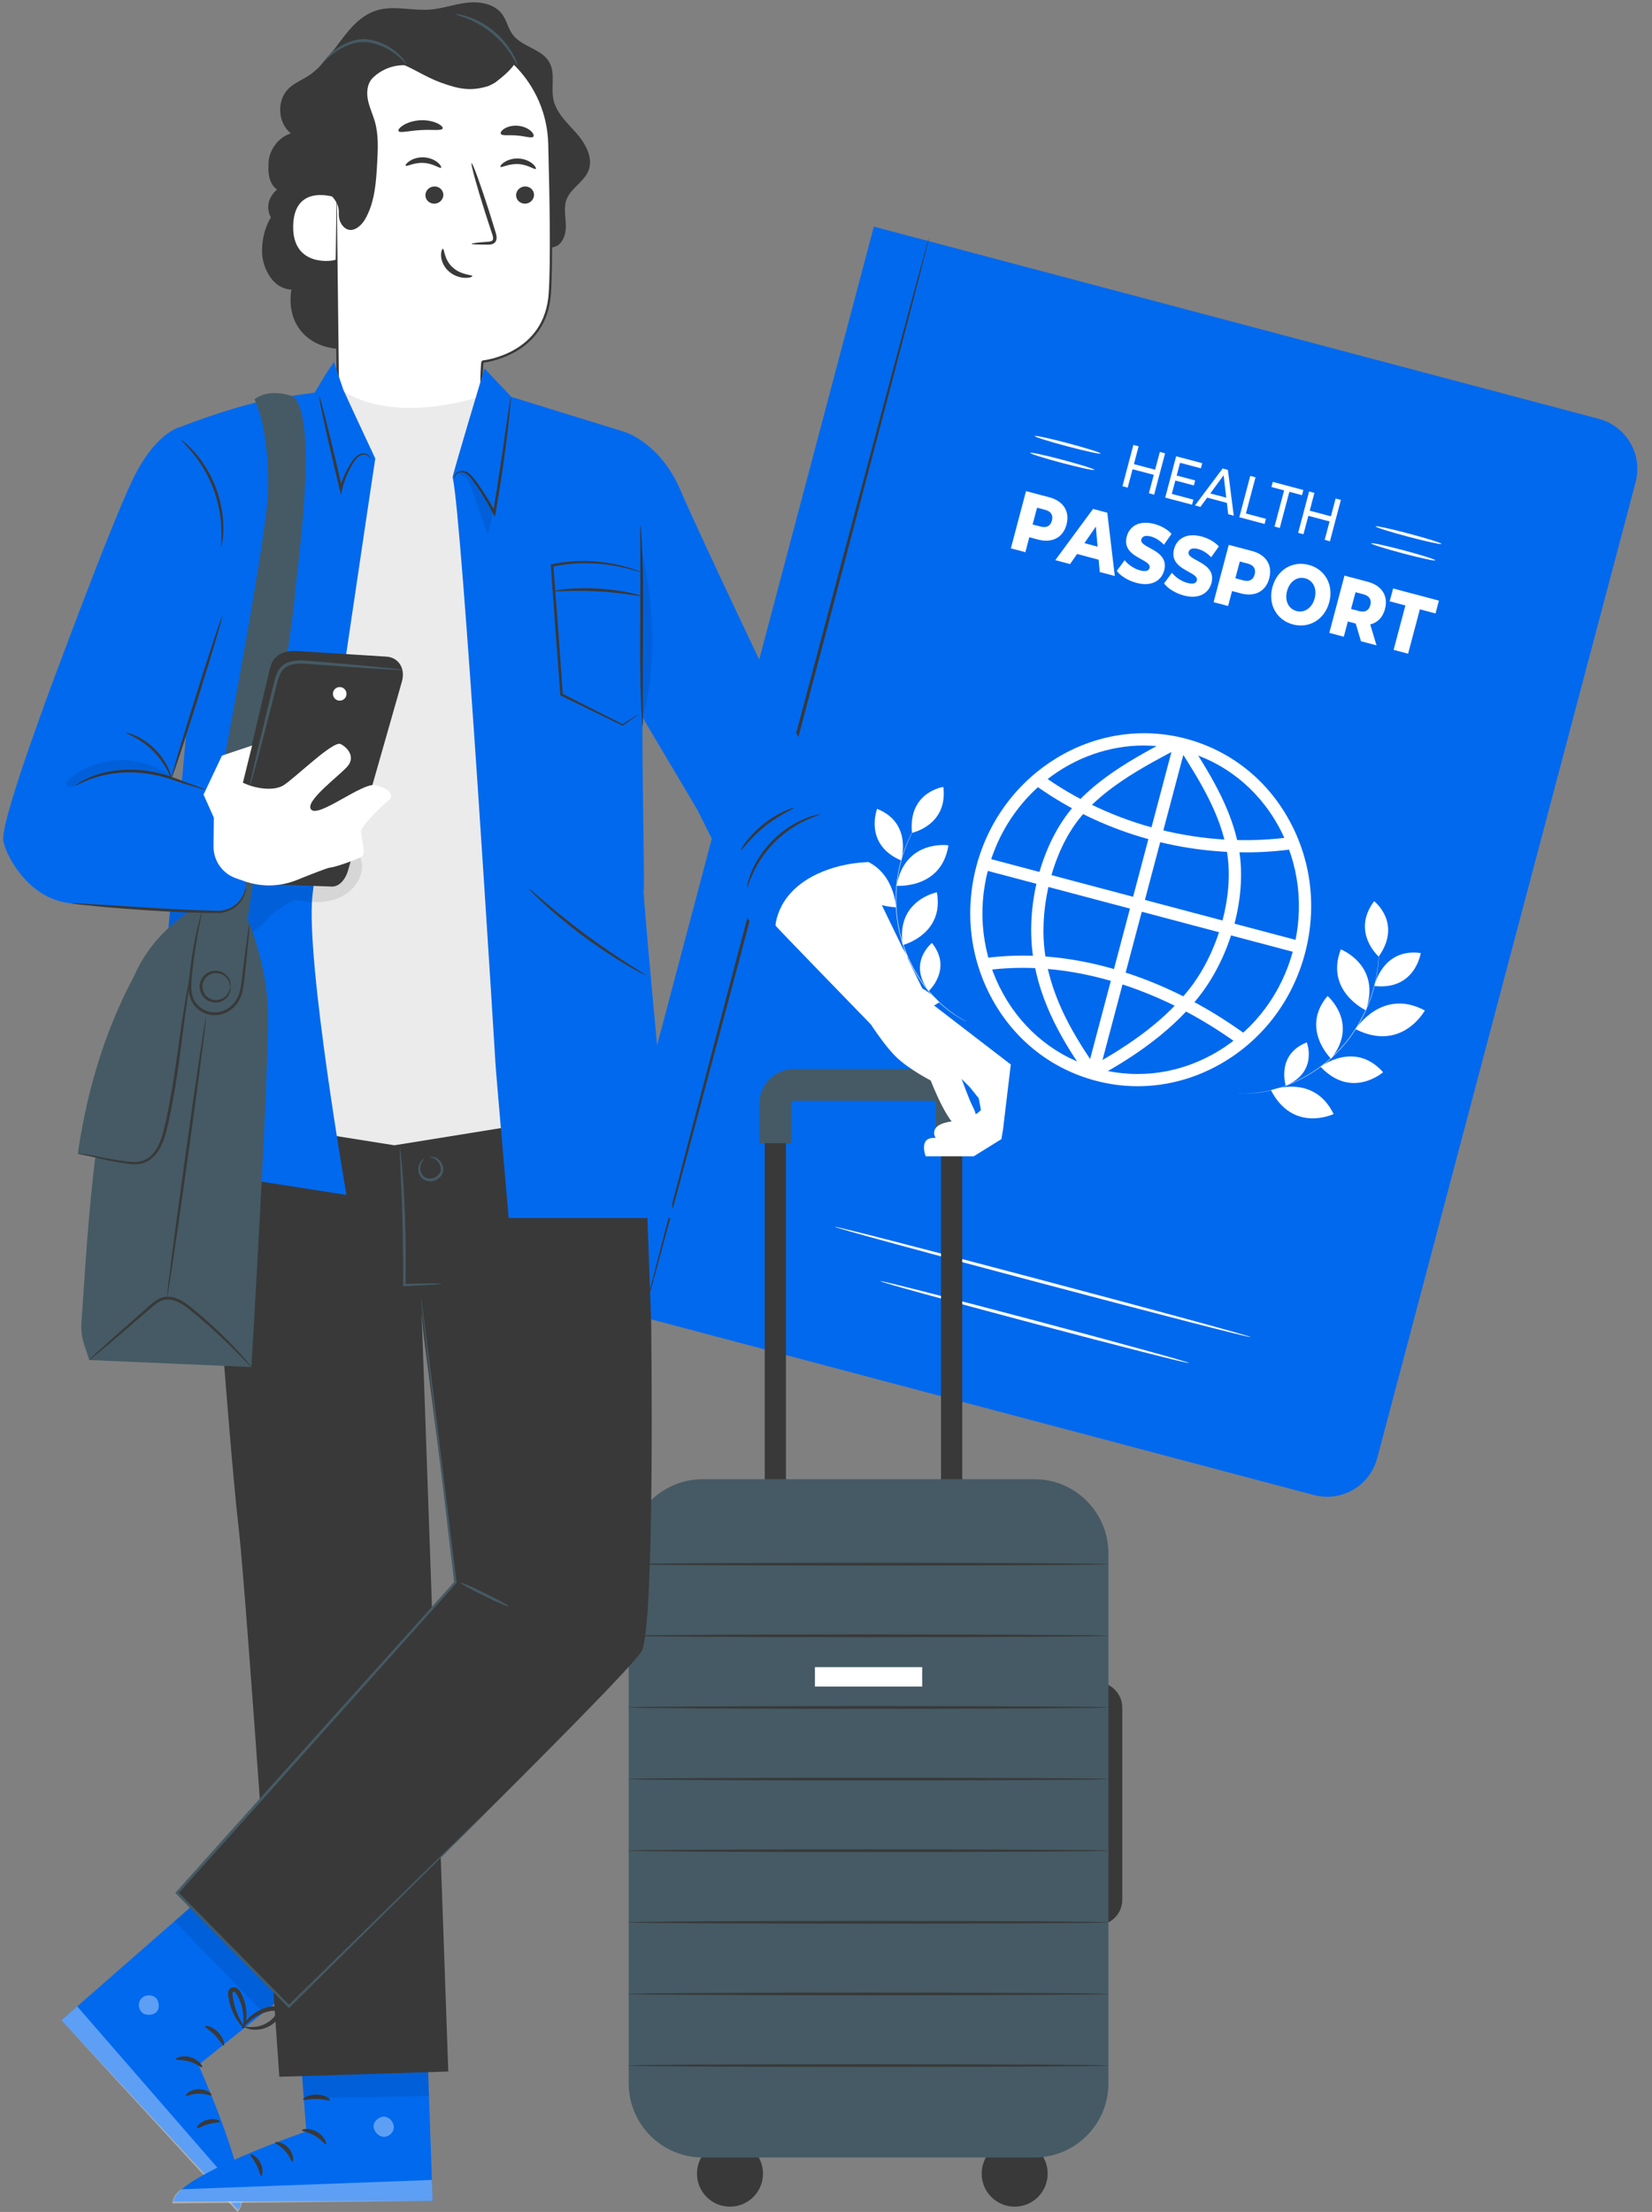<svg width="428" height="573" viewBox="0 0 428 573" fill="none" xmlns="http://www.w3.org/2000/svg">
<rect x="0" y="0" width="428" height="573" fill="#808080" stroke="none"/>
<path d="M226.392 58.701L414.226 108.501C421.372 110.396 425.651 117.74 423.753 124.906L356.802 377.751C354.909 384.901 347.569 389.182 340.407 387.284L152.573 337.484L226.392 58.701Z" fill="#0169EE"/>
<path d="M294.758 281.38C291.102 281.38 287.429 280.905 283.804 279.938C272.422 276.913 262.94 269.468 257.13 258.95C251.32 248.464 249.848 236.172 252.967 224.355C259.441 199.945 283.804 185.135 307.264 191.36C318.646 194.386 328.128 201.83 333.938 212.348C339.748 222.835 341.22 235.127 338.101 246.943C334.967 258.76 327.606 268.708 317.364 274.933C310.367 279.194 302.594 281.38 294.758 281.38V281.38ZM296.389 193.118C278.089 193.118 261.119 205.949 256.022 225.179C253.109 236.204 254.47 247.656 259.884 257.43C265.283 267.187 274.068 274.093 284.611 276.881C295.154 279.685 306.203 278.022 315.717 272.24C325.263 266.443 332.117 257.16 335.03 246.151C337.943 235.127 336.582 223.674 331.168 213.901C325.77 204.143 316.984 197.237 306.441 194.449C303.085 193.562 299.713 193.134 296.373 193.134L296.389 193.118Z" fill="white"/>
<path d="M254.543 221.963L253.732 225.026L336.363 246.934L337.174 243.871L254.543 221.963Z" fill="white"/>
<path d="M304.17 192.274L281.536 277.695L284.596 278.507L307.231 193.086L304.17 192.274Z" fill="white"/>
<path d="M283.756 279.273L282.237 276.486C294.046 270.07 302.246 263.639 308.087 256.258C315.084 247.419 319.153 234.192 318.219 223.358C317.285 212.333 310.921 202.369 305.301 193.562L307.976 191.851C313.786 200.959 320.371 211.287 321.385 223.088C322.398 234.858 318.155 248.654 310.573 258.238C302.547 268.391 291.418 275.107 283.74 279.289L283.756 279.273Z" fill="white"/>
<path d="M281.778 279.004C275.54 270.086 269.525 260.154 267.673 247.957C265.837 235.887 268.971 221.805 275.683 212.063C282.379 202.337 294.347 196.049 303.956 190.98L305.428 193.784C296.12 198.678 284.548 204.777 278.295 213.869C272.121 222.835 269.113 236.346 270.807 247.482C272.564 259.029 278.374 268.581 284.39 277.182L281.793 279.004H281.778Z" fill="white"/>
<path d="M322.588 220.792C302.911 220.792 283.361 214.519 267.42 202.845L269.288 200.294C288.062 214.044 312.029 220.047 335.078 216.752L335.521 219.889C331.231 220.506 326.909 220.807 322.588 220.807V220.792Z" fill="white"/>
<path d="M321.226 270.798C300.283 255.465 276.221 248.385 255.167 251.394L254.724 248.258C276.569 245.122 301.486 252.408 323.094 268.232L321.226 270.783V270.798Z" fill="white"/>
<path d="M167.088 339.434C166.866 339.371 183.171 277.135 203.481 200.421C223.807 123.691 240.461 61.55 240.682 61.613C240.904 61.676 224.615 123.897 204.289 200.627C183.979 277.325 167.325 339.482 167.104 339.419L167.088 339.434Z" fill="#393939"/>
<path d="M324.013 346.372C323.949 346.594 299.792 340.369 270.047 332.48C240.303 324.592 216.241 318.018 216.288 317.796C216.352 317.575 240.508 323.784 270.253 331.688C299.998 339.577 324.06 346.15 323.997 346.372H324.013Z" fill="white"/>
<path d="M308.008 353.072C307.945 353.294 290.009 348.732 267.942 342.871C245.859 337.01 228.018 332.1 228.082 331.878C228.145 331.656 246.081 336.218 268.148 342.079C290.215 347.94 308.071 352.851 308.008 353.072Z" fill="white"/>
<path d="M301.85 117.434L299.016 128.142L297.655 127.777L298.921 123.01L293.428 121.552L292.162 126.32L290.801 125.956L293.634 115.248L294.996 115.612L293.777 120.222L299.27 121.679L300.489 117.069L301.85 117.434Z" fill="white"/>
<path d="M309.179 129.409L308.831 130.739L301.882 128.902L304.715 118.194L311.475 119.984L311.127 121.314L305.728 119.889L304.858 123.184L309.654 124.451L309.306 125.75L304.51 124.482L303.591 127.936L309.179 129.425V129.409Z" fill="white"/>
<path d="M317.854 130.264L312.757 128.918L311 131.31L309.591 130.929L316.762 121.362L318.123 121.726L319.643 133.591L318.203 133.21L317.854 130.248V130.264ZM317.696 128.918L317.015 123.12L313.564 127.825L317.696 128.918Z" fill="white"/>
<path d="M323.901 123.279L325.279 123.643L322.793 133.02L327.986 134.398L327.637 135.729L321.084 133.987L323.917 123.279H323.901Z" fill="white"/>
<path d="M332.687 127.033L329.41 126.161L329.759 124.831L337.674 126.938L337.325 128.268L334.049 127.397L331.563 136.774L330.202 136.41L332.687 127.033Z" fill="white"/>
<path d="M347.393 129.504L344.56 140.212L343.199 139.847L344.465 135.079L338.972 133.622L337.705 138.39L336.328 138.026L339.162 127.318L340.539 127.682L339.32 132.292L344.813 133.749L346.032 129.139L347.393 129.504Z" fill="white"/>
<path d="M276.316 135.872C275.429 139.246 272.596 140.735 268.986 139.785L266.675 139.167L265.646 143.048L261.895 142.05L265.82 127.223L271.883 128.823C275.493 129.789 277.218 132.482 276.316 135.872V135.872ZM272.532 134.874C272.897 133.496 272.342 132.482 270.775 132.07L268.686 131.516L267.53 135.856L269.62 136.411C271.171 136.823 272.168 136.221 272.517 134.874H272.532Z" fill="white"/>
<path d="M284.642 144.996L279.038 143.507L277.234 146.121L273.403 145.107L283.186 131.833L286.874 132.815L288.821 149.209L284.927 148.18L284.642 145.028V144.996ZM284.357 141.606L283.914 136.411L280.954 140.703L284.357 141.606V141.606Z" fill="white"/>
<path d="M289.328 147.895L291.37 145.123C292.32 146.311 293.824 147.34 295.359 147.752C296.911 148.164 297.639 147.831 297.829 147.119C298.446 144.774 290.468 144.489 291.924 138.977C292.621 136.331 295.138 134.684 299.064 135.729C300.789 136.189 302.451 137.108 303.528 138.296L301.549 141.099C300.488 140.006 299.333 139.293 298.177 138.977C296.61 138.565 295.882 139.008 295.692 139.737C295.09 142.002 303.053 142.303 301.612 147.768C300.932 150.35 298.415 152.045 294.473 150.999C292.288 150.429 290.31 149.194 289.328 147.895V147.895Z" fill="white"/>
<path d="M301.581 151.142L303.623 148.37C304.572 149.558 306.076 150.588 307.612 150.999C309.163 151.411 309.891 151.079 310.081 150.366C310.699 148.021 302.72 147.736 304.177 142.224C304.873 139.579 307.39 137.931 311.316 138.977C313.042 139.436 314.704 140.355 315.78 141.543L313.801 144.347C312.741 143.254 311.585 142.541 310.43 142.224C308.862 141.812 308.134 142.256 307.944 143C307.343 145.265 315.305 145.566 313.865 151.031C313.184 153.613 310.667 155.308 306.725 154.263C304.557 153.692 302.562 152.457 301.581 151.142V151.142Z" fill="white"/>
<path d="M328.84 149.811C327.954 153.185 325.12 154.674 321.511 153.724L319.199 153.106L318.171 156.987L314.419 155.989L318.345 141.146L324.408 142.746C328.017 143.713 329.742 146.405 328.84 149.795V149.811ZM325.057 148.813C325.421 147.435 324.851 146.421 323.299 146.009L321.21 145.455L320.054 149.795L322.144 150.35C323.695 150.761 324.693 150.16 325.041 148.813H325.057Z" fill="white"/>
<path d="M329.663 152.092C330.835 147.641 334.824 145.202 339.066 146.327C343.309 147.451 345.573 151.538 344.385 155.989C343.214 160.44 339.209 162.88 334.966 161.755C330.724 160.63 328.46 156.543 329.648 152.092H329.663ZM340.602 154.991C341.283 152.425 340.159 150.334 338.148 149.811C336.138 149.273 334.127 150.54 333.447 153.106C332.766 155.672 333.89 157.763 335.9 158.286C337.911 158.824 339.921 157.557 340.602 154.991Z" fill="white"/>
<path d="M351.24 161.533L349.198 160.994L348.153 164.939L344.401 163.941L348.327 149.114L354.39 150.714C357.999 151.68 359.725 154.373 358.823 157.763C358.237 159.949 356.875 161.311 354.992 161.755L356.622 167.172L352.601 166.111L351.24 161.533V161.533ZM353.282 153.961L351.192 153.407L350.037 157.747L352.126 158.302C353.678 158.713 354.675 158.112 355.023 156.765C355.387 155.387 354.818 154.373 353.266 153.961H353.282Z" fill="white"/>
<path d="M364.11 156.844L360.041 155.767L360.928 152.441L372.8 155.593L371.914 158.919L367.861 157.842L364.806 169.342L361.055 168.344L364.11 156.844Z" fill="white"/>
<path d="M285.133 117.481C285.07 117.703 281.208 116.863 276.49 115.612C271.773 114.361 268.005 113.173 268.068 112.951C268.132 112.729 271.994 113.569 276.712 114.82C281.429 116.071 285.197 117.259 285.133 117.481Z" fill="white"/>
<path d="M283.55 121.726C283.487 121.948 279.72 121.14 275.129 119.921C270.538 118.701 266.865 117.544 266.913 117.323C266.976 117.101 270.744 117.909 275.335 119.129C279.925 120.348 283.598 121.505 283.55 121.726Z" fill="white"/>
<path d="M373.45 140.893C373.386 141.115 369.524 140.275 364.806 139.024C360.089 137.773 356.321 136.585 356.385 136.363C356.448 136.141 360.311 136.981 365.028 138.232C369.745 139.483 373.513 140.671 373.45 140.893Z" fill="white"/>
<path d="M371.867 145.154C371.803 145.376 368.036 144.568 363.445 143.348C358.854 142.129 355.182 140.972 355.229 140.751C355.292 140.529 359.06 141.337 363.651 142.556C368.241 143.776 371.914 144.932 371.867 145.154Z" fill="white"/>
<path d="M369.144 261.754C369.144 261.754 363.224 272.652 351.193 266.601C351.193 266.601 358 255.782 369.144 261.754Z" fill="white"/>
<path d="M358.332 277.753C358.332 277.753 350.18 284.913 342.122 276.327C342.122 276.327 350.971 269.484 358.332 277.753Z" fill="white"/>
<path d="M345.51 288.587C345.51 288.587 335.062 293.577 329.284 282.425C329.284 282.425 340.349 277.974 345.51 288.587Z" fill="white"/>
<path d="M343.943 258C343.943 258 352.19 265.049 344.845 274.252C344.845 274.252 336.819 266.458 343.943 258Z" fill="white"/>
<path d="M338.56 270.023C338.56 270.023 341.584 277.642 333.115 281.253C333.115 281.253 330.518 273.222 338.56 270.023Z" fill="white"/>
<path d="M368.084 246.88C368.084 246.88 366.659 256.606 356.069 255.418C356.069 255.418 358.158 245.502 368.084 246.88Z" fill="white"/>
<path d="M356.005 233.448C356.005 233.448 363.334 239.087 357.192 247.799C357.192 247.799 350.021 241.479 356.005 233.448Z" fill="white"/>
<path d="M347.378 245.929C347.378 245.929 357.968 250.064 353.852 261.706C353.852 261.706 343.23 256.748 347.378 245.929Z" fill="white"/>
<path d="M320.846 283.313C320.846 283.313 320.894 283.313 320.989 283.313H321.432C321.812 283.313 322.382 283.328 323.11 283.281C324.566 283.218 326.688 283.028 329.221 282.426C331.753 281.824 334.698 280.747 337.721 279.083C339.241 278.26 340.761 277.277 342.265 276.153C342.629 275.868 343.009 275.567 343.373 275.266L343.927 274.822C344.117 274.664 344.291 274.505 344.465 274.347C344.829 274.03 345.193 273.698 345.557 273.365C345.906 273.016 346.254 272.668 346.602 272.304L347.124 271.765L347.615 271.211C347.932 270.846 348.264 270.482 348.581 270.102C348.882 269.722 349.167 269.342 349.467 268.961C349.61 268.771 349.768 268.581 349.895 268.391C350.021 268.201 350.164 267.995 350.29 267.805C350.56 267.425 350.813 267.029 351.082 266.649C351.319 266.253 351.557 265.873 351.794 265.477L352.143 264.906C352.253 264.716 352.348 264.51 352.459 264.32L353.077 263.164C354.66 260.091 355.609 257.113 356.227 254.579C356.844 252.044 357.002 249.921 357.129 248.464C357.161 247.736 357.177 247.165 357.192 246.785V246.342C357.208 246.247 357.224 246.199 357.224 246.199C357.224 246.199 357.224 246.247 357.224 246.342V246.785C357.224 247.165 357.224 247.736 357.177 248.464C357.066 249.921 356.908 252.044 356.306 254.594C355.704 257.145 354.755 260.138 353.187 263.211L352.57 264.368C352.459 264.558 352.364 264.764 352.253 264.954C352.143 265.144 352.016 265.334 351.905 265.524C351.668 265.904 351.43 266.3 351.193 266.696C350.924 267.076 350.67 267.457 350.401 267.853C350.275 268.043 350.132 268.249 350.006 268.439C349.863 268.629 349.721 268.819 349.578 269.009C349.277 269.389 348.992 269.769 348.692 270.149C348.375 270.514 348.058 270.894 347.726 271.258L347.235 271.813C347.061 271.987 346.887 272.161 346.713 272.351C346.365 272.7 346.016 273.064 345.668 273.412C345.304 273.745 344.94 274.078 344.576 274.395C344.402 274.553 344.212 274.727 344.038 274.886C343.848 275.028 343.658 275.187 343.468 275.329C343.088 275.63 342.724 275.915 342.36 276.216C340.856 277.341 339.32 278.323 337.801 279.147C334.761 280.81 331.801 281.871 329.268 282.473C326.719 283.075 324.598 283.249 323.142 283.297C322.414 283.328 321.844 283.297 321.464 283.297H321.021C320.926 283.281 320.878 283.281 320.878 283.281L320.846 283.313Z" fill="white"/>
<path d="M218.964 221.916C218.964 221.916 218.726 234.319 232.15 235.032C232.15 235.032 231.58 222.248 218.964 221.916Z" fill="white"/>
<path d="M220.436 241.194C220.436 241.194 223.966 251.458 235.221 247.989C235.221 247.989 230.916 237.661 220.436 241.194Z" fill="white"/>
<path d="M226.23 256.954C226.23 256.954 232.831 266.474 243.374 259.647C243.374 259.647 235.965 250.301 226.23 256.954Z" fill="white"/>
<path d="M242.725 231.151C242.725 231.151 232.071 233.194 233.891 244.821C233.891 244.821 244.719 242.033 242.725 231.151Z" fill="white"/>
<path d="M241.442 244.266C241.442 244.266 235.047 249.383 240.619 256.717C240.619 256.717 246.856 251.014 241.442 244.266Z" fill="white"/>
<path d="M227.243 209.529C227.243 209.529 223.665 218.685 233.448 222.898C233.448 222.898 236.535 213.251 227.243 209.529Z" fill="white"/>
<path d="M244.403 203.858C244.403 203.858 235.253 205.109 236.266 215.738C236.266 215.738 245.622 213.806 244.403 203.858Z" fill="white"/>
<path d="M245.717 218.97C245.717 218.97 234.477 217.322 232.277 229.456C232.277 229.456 243.959 230.406 245.717 218.97Z" fill="white"/>
<path d="M250.26 264.59C250.26 264.59 250.212 264.558 250.133 264.511L249.753 264.289C249.421 264.099 248.914 263.829 248.313 263.433C247.078 262.657 245.337 261.453 243.437 259.663C241.537 257.889 239.511 255.497 237.706 252.551C236.804 251.078 235.965 249.478 235.205 247.752C235.031 247.324 234.857 246.88 234.683 246.437L234.414 245.772C234.335 245.55 234.255 245.312 234.176 245.09C234.018 244.631 233.875 244.172 233.717 243.696C233.591 243.221 233.464 242.746 233.337 242.271L233.147 241.558C233.1 241.32 233.052 241.067 233.005 240.829C232.91 240.354 232.799 239.863 232.72 239.388C232.657 238.913 232.577 238.438 232.514 237.962C232.482 237.725 232.451 237.487 232.419 237.25C232.403 237.012 232.372 236.774 232.356 236.553C232.308 236.077 232.277 235.618 232.245 235.159C232.245 234.699 232.213 234.24 232.213 233.796C232.213 233.575 232.213 233.353 232.198 233.115C232.198 232.893 232.198 232.672 232.198 232.45C232.198 232.006 232.229 231.579 232.229 231.135C232.372 227.682 233.021 224.625 233.749 222.122C234.477 219.604 235.379 217.687 235.981 216.372C236.313 215.723 236.582 215.232 236.757 214.883L236.962 214.487C237.01 214.392 237.026 214.345 237.026 214.345C237.026 214.345 236.994 214.392 236.947 214.471L236.741 214.851C236.551 215.184 236.282 215.691 235.933 216.325C235.316 217.639 234.398 219.572 233.654 222.075C232.91 224.577 232.261 227.65 232.102 231.119C232.102 231.547 232.071 231.991 232.071 232.434C232.071 232.656 232.055 232.878 232.071 233.099C232.071 233.321 232.071 233.543 232.087 233.781C232.087 234.24 232.118 234.683 232.118 235.159C232.15 235.618 232.197 236.077 232.229 236.553C232.245 236.79 232.261 237.028 232.292 237.265C232.324 237.503 232.356 237.741 232.387 237.978C232.451 238.453 232.53 238.929 232.593 239.42C232.688 239.895 232.783 240.37 232.878 240.861C232.926 241.099 232.973 241.352 233.021 241.59L233.211 242.318C233.337 242.794 233.464 243.285 233.591 243.76C233.749 244.235 233.891 244.694 234.05 245.154C234.129 245.391 234.192 245.613 234.287 245.835C234.382 246.057 234.461 246.278 234.556 246.5C234.73 246.944 234.904 247.387 235.079 247.815C235.838 249.542 236.677 251.157 237.58 252.63C239.4 255.577 241.442 257.969 243.358 259.743C245.273 261.533 247.03 262.736 248.281 263.497C248.898 263.893 249.405 264.146 249.737 264.336L250.117 264.542C250.212 264.59 250.244 264.606 250.244 264.606L250.26 264.59Z" fill="white"/>
<path d="M249.298 286.817H243.799V413.882H249.298V286.817Z" fill="#393939"/>
<path d="M203.629 291.398H198.13V418.463H203.629V291.398Z" fill="#393939"/>
<path d="M250.673 298.193H242.424V285.895C242.424 285.496 242.122 285.166 241.764 285.166H205.664C205.292 285.166 205.004 285.496 205.004 285.895V296.13H196.755V285.895C196.755 280.943 200.756 276.913 205.664 276.913H241.764C246.672 276.913 250.673 280.943 250.673 285.895V298.193Z" fill="#455A64"/>
<path d="M197.676 563.068C197.676 567.786 193.855 571.624 189.126 571.624C184.396 571.624 180.575 567.8 180.575 563.068C180.575 558.336 184.396 554.511 189.126 554.511C193.855 554.511 197.676 558.336 197.676 563.068Z" fill="#393939"/>
<path d="M271.431 563.068C271.431 567.786 267.61 571.624 262.881 571.624C258.151 571.624 254.33 567.8 254.33 563.068C254.33 558.336 258.151 554.511 262.881 554.511C267.61 554.511 271.431 558.336 271.431 563.068Z" fill="#393939"/>
<path d="M284.175 498.703V435.769C287.805 435.769 290.76 438.712 290.76 442.358V492.114C290.76 495.745 287.818 498.703 284.175 498.703V498.703Z" fill="#393939"/>
<path d="M267.967 383.179H182.087C171.48 383.179 162.882 391.783 162.882 402.396V539.669C162.882 550.282 171.48 558.886 182.087 558.886H267.967C278.574 558.886 287.172 550.282 287.172 539.669V402.396C287.172 391.783 278.574 383.179 267.967 383.179Z" fill="#455A64"/>
<path d="M287.062 405.188C287.062 405.381 259.224 405.546 224.896 405.546C190.569 405.546 162.731 405.381 162.731 405.188C162.731 404.996 190.555 404.831 224.896 404.831C259.237 404.831 287.062 404.996 287.062 405.188Z" fill="#393939"/>
<path d="M287.062 423.746C287.062 423.939 259.224 424.104 224.896 424.104C190.569 424.104 162.731 423.939 162.731 423.746C162.731 423.553 190.555 423.388 224.896 423.388C259.237 423.388 287.062 423.553 287.062 423.746Z" fill="#393939"/>
<path d="M287.062 442.303C287.062 442.495 259.224 442.66 224.896 442.66C190.569 442.66 162.731 442.495 162.731 442.303C162.731 442.11 190.555 441.945 224.896 441.945C259.237 441.945 287.062 442.11 287.062 442.303Z" fill="#393939"/>
<path d="M287.062 460.86C287.062 461.053 259.224 461.218 224.896 461.218C190.569 461.218 162.731 461.053 162.731 460.86C162.731 460.667 190.555 460.502 224.896 460.502C259.237 460.502 287.062 460.667 287.062 460.86Z" fill="#393939"/>
<path d="M287.062 479.403C287.062 479.596 259.224 479.761 224.896 479.761C190.569 479.761 162.731 479.596 162.731 479.403C162.731 479.211 190.555 479.045 224.896 479.045C259.237 479.045 287.062 479.211 287.062 479.403Z" fill="#393939"/>
<path d="M287.062 497.96C287.062 498.153 259.224 498.318 224.896 498.318C190.569 498.318 162.731 498.153 162.731 497.96C162.731 497.768 190.555 497.602 224.896 497.602C259.237 497.602 287.062 497.768 287.062 497.96Z" fill="#393939"/>
<path d="M287.062 516.517C287.062 516.71 259.224 516.875 224.896 516.875C190.569 516.875 162.731 516.71 162.731 516.517C162.731 516.324 190.555 516.159 224.896 516.159C259.237 516.159 287.062 516.324 287.062 516.517Z" fill="#393939"/>
<path d="M287.062 535.074C287.062 535.267 259.224 535.432 224.896 535.432C190.569 535.432 162.731 535.267 162.731 535.074C162.731 534.882 190.555 534.717 224.896 534.717C259.237 534.717 287.062 534.882 287.062 535.074Z" fill="#393939"/>
<path d="M238.919 431.862H211.135V436.897H238.919V431.862Z" fill="white"/>
<path d="M70.183 56.361C70.183 56.361 67.846 59.566 67.887 65.343C67.914 68.439 70.018 74.725 75.503 75.028C74.046 83.887 79.71 90.435 89.14 90.448C98.571 90.462 109.377 74.271 118.12 70.708L143.498 63.995C145.725 63.473 146.646 60.763 146.605 58.465C146.563 56.182 145.972 53.802 146.783 51.656C147.897 48.726 151.292 47.144 152.447 44.228C153.767 40.913 151.719 37.226 149.368 34.543C147.017 31.861 144.144 29.316 143.388 25.822C142.7 22.617 143.938 18.999 142.329 16.138C140.363 12.616 135.194 12.176 132.802 8.929C131.647 7.361 131.276 5.312 130.135 3.73C128.183 1.033 124.416 0.332 121.103 0.69C117.79 1.047 114.614 2.258 111.287 2.492C106.737 2.822 102.022 1.35 97.65 2.67C92.825 4.129 89.883 8.407 86.762 12.561L82.679 17.376C81.841 18.201 80.947 18.958 79.957 19.604C78.239 20.718 76.273 21.503 74.788 22.919C71.626 25.973 71.915 31.82 75.352 34.543C71.846 35.671 69.344 39.344 69.564 43.031C69.564 43.031 69.11 47.24 71.777 49.111C71.777 49.111 67.956 52 70.183 56.361V56.361Z" fill="#393939"/>
<path d="M87.188 64.958C85.099 58.52 83.037 52.028 82.074 45.328C81.126 38.629 81.318 31.641 83.683 25.286C84.04 24.323 87.092 17.871 88.109 17.967C88.838 18.036 86.968 24.061 87.326 24.694C90.845 30.747 91.807 38.024 91.244 44.998C90.68 51.972 89.237 58.259 87.188 64.958" fill="#393939"/>
<path d="M103.943 123.744L103.943 123.743C96.628 122.823 92.51 116.483 90.216 110.251C89.073 107.147 88.394 104.098 88 101.823C87.804 100.686 87.679 99.744 87.603 99.087C87.565 98.758 87.54 98.501 87.524 98.326C87.516 98.239 87.51 98.172 87.506 98.128L87.502 98.078L87.502 98.07L86.815 39.134L86.815 39.134L86.814 39.128C86.541 30.696 88.745 22.906 93.101 17.221C97.45 11.545 103.955 7.952 112.339 7.909L113.897 7.991C113.897 7.991 113.897 7.991 113.897 7.991C129.537 8.835 141.91 21.543 142.332 37.193C142.731 51.916 142.977 68.16 142.456 75.998L142.456 75.998C141.928 84.007 137.634 88.408 133.467 90.818C131.379 92.025 129.321 92.733 127.785 93.138C127.018 93.341 126.382 93.467 125.939 93.543C125.717 93.581 125.544 93.607 125.427 93.622C125.368 93.63 125.324 93.636 125.295 93.639L125.262 93.643L125.257 93.643C125.127 93.654 125.058 93.742 125.045 93.758C125.022 93.788 125.009 93.816 125.005 93.826C125 93.838 124.996 93.849 124.993 93.858C124.99 93.867 124.988 93.875 124.987 93.879C124.982 93.899 124.978 93.92 124.975 93.937C124.969 93.973 124.963 94.021 124.956 94.079C124.942 94.197 124.926 94.367 124.908 94.584C124.872 95.017 124.832 95.644 124.8 96.418C124.738 97.968 124.714 100.117 124.845 102.515C125.299 111.032 121.109 116.418 116.275 119.644C113.853 121.259 111.271 122.331 109.033 122.975C106.807 123.616 104.948 123.827 103.943 123.744Z" fill="white" stroke="#393939" stroke-width="0.6"/>
<path d="M138.356 50.528C138.329 51.752 137.27 52.757 135.992 52.757C134.713 52.757 133.682 51.766 133.71 50.528C133.737 49.304 134.796 48.3 136.074 48.3C137.353 48.3 138.384 49.29 138.356 50.528Z" fill="#393939"/>
<path d="M138.796 43.746C138.494 44.035 136.803 42.632 134.301 42.508C131.812 42.343 129.901 43.54 129.654 43.209C129.53 43.072 129.846 42.535 130.685 41.999C131.496 41.462 132.871 40.967 134.424 41.063C135.978 41.16 137.256 41.793 137.985 42.425C138.727 43.058 138.947 43.622 138.81 43.746H138.796Z" fill="#393939"/>
<path d="M114.862 50.528C114.834 51.752 113.776 52.757 112.497 52.757C111.219 52.757 110.188 51.766 110.215 50.528C110.243 49.304 111.301 48.3 112.58 48.3C113.858 48.3 114.889 49.29 114.862 50.528Z" fill="#393939"/>
<path d="M114.257 43.444C113.954 43.732 112.264 42.329 109.762 42.206C107.273 42.04 105.362 43.237 105.115 42.907C104.991 42.77 105.307 42.233 106.146 41.697C106.957 41.16 108.332 40.665 109.885 40.761C111.439 40.857 112.717 41.504 113.446 42.123C114.174 42.756 114.408 43.32 114.271 43.444H114.257Z" fill="#393939"/>
<path d="M122.203 63.142C122.203 63.005 123.77 62.812 126.3 62.633C126.946 62.606 127.551 62.51 127.688 62.083C127.867 61.629 127.633 60.928 127.358 60.171C126.836 58.589 126.3 56.938 125.736 55.205C123.481 48.134 121.9 42.343 122.175 42.261C122.464 42.178 124.512 47.832 126.767 54.889C127.303 56.636 127.825 58.286 128.307 59.882C128.513 60.625 128.884 61.464 128.499 62.399C128.307 62.867 127.812 63.184 127.399 63.28C126.987 63.376 126.629 63.376 126.313 63.376C123.77 63.376 122.203 63.307 122.203 63.156V63.142Z" fill="#393939"/>
<path d="M114.752 64.477C115.164 64.477 115.013 67.187 117.24 69.236C119.453 71.3 122.368 71.148 122.368 71.52C122.395 71.699 121.694 72.015 120.471 71.974C119.275 71.946 117.543 71.478 116.182 70.213C114.834 68.961 114.298 67.352 114.271 66.224C114.229 65.082 114.573 64.422 114.752 64.449V64.477Z" fill="#393939"/>
<path d="M114.669 33.292C114.381 33.952 111.906 33.498 108.964 33.704C106.008 33.842 103.603 34.571 103.245 33.938C103.094 33.636 103.534 33.017 104.524 32.411C105.5 31.806 107.053 31.256 108.827 31.159C110.6 31.063 112.195 31.421 113.24 31.916C114.298 32.411 114.807 32.975 114.683 33.292H114.669Z" fill="#393939"/>
<path d="M138.205 35.383C137.738 35.933 136.047 35.245 133.971 35.108C131.909 34.901 130.122 35.286 129.75 34.667C129.585 34.365 129.902 33.814 130.685 33.319C131.469 32.824 132.761 32.453 134.177 32.576C135.593 32.7 136.803 33.278 137.49 33.897C138.191 34.516 138.397 35.121 138.191 35.383H138.205Z" fill="#393939"/>
<path d="M87.202 51.243C86.927 51.106 76.204 47.337 75.957 58.479C75.709 69.621 86.941 67.572 86.968 67.242C86.996 66.925 87.188 51.23 87.188 51.23L87.202 51.243Z" fill="white"/>
<path d="M83.669 62.95C83.669 62.95 83.476 63.087 83.146 63.225C82.83 63.362 82.266 63.459 81.689 63.225C80.521 62.771 79.572 60.873 79.558 58.864C79.558 57.846 79.792 56.883 80.163 56.099C80.521 55.288 81.057 54.737 81.662 54.641C82.253 54.517 82.665 54.875 82.789 55.205C82.926 55.522 82.858 55.742 82.913 55.755C82.94 55.783 83.16 55.577 83.078 55.109C83.036 54.889 82.913 54.627 82.651 54.407C82.39 54.187 81.992 54.063 81.579 54.105C80.713 54.146 79.929 54.916 79.517 55.783C79.05 56.65 78.775 57.736 78.775 58.878C78.802 61.12 79.902 63.252 81.497 63.748C82.28 63.968 82.94 63.748 83.284 63.486C83.641 63.225 83.696 62.977 83.655 62.95H83.669Z" fill="white"/>
<path d="M135.662 18.628C137.476 17.651 132.142 11.75 127.743 9.672C121.089 6.55 110.889 4.541 104.689 6.22C97.224 8.228 91.01 11.86 87.188 18.573C83.366 25.299 81.868 33.168 81.978 40.899C82.019 43.251 82.225 45.714 83.463 47.736C84.989 50.226 87.958 51.807 87.779 55.205C87.71 56.443 88.054 57.709 88.893 58.617C90.9 60.818 93.416 58.809 94.598 56.773C97.1 52.44 97.444 47.227 97.719 42.233C97.911 38.684 98.103 35.053 97.155 31.627C96.633 29.756 95.78 27.996 95.368 26.111C94.955 24.227 95.038 22.081 96.234 20.554C96.426 20.306 96.743 19.99 97.155 19.646C100.344 16.922 104.771 16.152 108.703 17.596C114.944 19.893 125.612 23.346 128.444 21.255C132.513 18.243 133.503 16.262 133.503 16.262L135.689 18.628H135.662Z" fill="#393939"/>
<path d="M105.294 4.706C111.439 2.739 118.409 2.932 124.1 5.986C127.124 7.609 129.833 10.168 130.726 13.469C131.606 16.784 130.149 20.828 126.959 22.08L126.74 22.218C121.969 23.759 118.89 23.084 114.174 21.379C110.201 19.948 106.696 17.445 102.709 16.028C98.489 14.528 93.801 14.336 89.47 15.477C93.787 10.677 99.162 6.687 105.307 4.72L105.294 4.706Z" fill="#393939"/>
<path d="M84.109 15.725C84.205 15.807 85.099 14.748 86.913 13.483C87.821 12.864 88.948 12.19 90.295 11.667C91.629 11.158 93.196 10.773 94.832 10.91C98.145 11.227 100.894 12.767 102.599 14.115C104.318 15.477 105.129 16.633 105.225 16.55C105.266 16.523 105.101 16.206 104.744 15.697C104.386 15.175 103.781 14.473 102.943 13.716C101.266 12.217 98.434 10.511 94.901 10.167C93.113 10.016 91.45 10.456 90.061 11.034C88.659 11.612 87.518 12.368 86.625 13.056C84.838 14.473 84.068 15.67 84.136 15.711L84.109 15.725Z" fill="#455A64"/>
<path d="M118.051 3.688C118.024 3.812 119.206 4.087 121.007 4.802C122.808 5.518 125.186 6.756 127.454 8.613C129.723 10.484 131.386 12.588 132.431 14.225C133.476 15.849 133.971 16.963 134.081 16.908C134.149 16.88 133.833 15.697 132.871 13.95C131.922 12.217 130.259 9.975 127.922 8.035C125.571 6.109 123.055 4.899 121.172 4.293C119.288 3.688 118.051 3.592 118.037 3.674L118.051 3.688Z" fill="#455A64"/>
<path d="M78.362 513.216L51.417 534.909C51.417 534.909 66.278 567.924 61.687 572.422L15.908 523.326L56.504 487.808L78.362 513.229V513.216Z" fill="#0169EE"/>
<g opacity="0.6">
<path opacity="0.6" d="M40.035 517.301C38.921 516.545 37.23 516.833 36.433 517.92C35.635 519.007 35.91 520.726 37.01 521.497C38.11 522.267 40.158 521.992 40.818 520.823C41.492 519.653 41.066 517.645 39.801 517.164" fill="white"/>
</g>
<g opacity="0.6">
<path opacity="0.6" d="M15.908 523.326L20.005 519.75L62.553 568.694C62.553 568.694 63.323 570.909 61.563 573L15.908 523.326V523.326Z" fill="white"/>
</g>
<path d="M52.38 535.5C52.119 535.707 50.936 534.565 49.094 534.029C47.252 533.451 45.644 533.753 45.534 533.437C45.382 533.162 47.183 532.254 49.41 532.942C51.651 533.602 52.641 535.363 52.366 535.5H52.38Z" fill="#393939"/>
<path d="M54.786 542.736C54.593 542.998 53.246 542.296 51.472 542.351C49.699 542.351 48.379 543.135 48.173 542.874C47.939 542.667 49.232 541.251 51.445 541.209C53.658 541.154 55.019 542.516 54.786 542.723V542.736Z" fill="#393939"/>
<path d="M51.032 551.279C50.785 551.1 51.72 549.683 53.631 549.147C55.528 548.596 57.081 549.298 56.971 549.587C56.889 549.903 55.514 549.779 53.947 550.247C52.38 550.674 51.266 551.513 51.032 551.279Z" fill="#393939"/>
<path d="M57.975 529.888C57.659 529.985 57.013 528.54 55.707 527.233C54.428 525.885 53.012 525.211 53.108 524.895C53.163 524.592 55.006 524.867 56.518 526.435C58.044 528.004 58.264 529.847 57.961 529.888H57.975Z" fill="#393939"/>
<g opacity="0.3">
<path opacity="0.3" d="M73.015 517.507L68.231 521.373L45.204 497.698L51.046 492.567L73.015 517.507Z" fill="black"/>
</g>
<path d="M63.337 525.403C63.24 525.5 62.237 524.647 61.151 522.845C60.614 521.951 60.078 520.809 59.666 519.475C59.46 518.814 59.295 518.099 59.185 517.342C59.13 516.985 59.047 516.572 59.116 516.063C59.144 515.568 59.666 514.839 60.34 514.811C60.958 514.729 61.522 515.045 61.852 515.403C62.182 515.76 62.374 516.132 62.539 516.476C62.897 517.164 63.158 517.851 63.364 518.525C63.763 519.874 63.886 521.153 63.859 522.198C63.79 524.317 63.213 525.527 63.089 525.486C62.91 525.445 63.185 524.193 63.048 522.226C62.979 521.235 62.787 520.08 62.36 518.856C62.154 518.25 61.879 517.618 61.549 517.012C61.219 516.352 60.834 515.884 60.477 515.967C60.34 515.994 60.298 516.022 60.243 516.269C60.202 516.517 60.243 516.847 60.298 517.219C60.395 517.92 60.532 518.594 60.697 519.227C61.027 520.493 61.453 521.593 61.879 522.501C62.732 524.303 63.488 525.321 63.35 525.431L63.337 525.403Z" fill="#393939"/>
<path d="M62.704 525.389C62.594 525.334 63.048 524.069 64.574 522.597C65.33 521.868 66.375 521.111 67.653 520.534C68.299 520.245 69.001 520.011 69.757 519.846C70.513 519.708 71.502 519.488 72.437 520.355C72.891 520.836 72.864 521.593 72.644 522.033C72.451 522.501 72.176 522.79 71.942 523.106C71.434 523.711 70.843 524.206 70.238 524.592C69.014 525.362 67.736 525.706 66.677 525.775C64.505 525.926 63.309 525.142 63.378 525.046C63.433 524.853 64.656 525.307 66.581 524.977C67.529 524.812 68.643 524.427 69.66 523.711C70.169 523.354 70.664 522.913 71.09 522.391C71.558 521.84 71.819 521.263 71.585 521.111C71.365 520.85 70.595 520.781 69.99 520.946C69.317 521.084 68.671 521.276 68.066 521.51C66.87 521.992 65.88 522.611 65.11 523.216C63.556 524.44 62.855 525.5 62.704 525.403V525.389Z" fill="#393939"/>
<path d="M76.74 517.631L79.352 552.132C79.352 552.132 45.121 563.866 44.984 570.29L112.085 570.138L110.215 516.201L76.74 517.617V517.631Z" fill="#0169EE"/>
<g opacity="0.6">
<path opacity="0.6" d="M99.973 548.404C101.279 548.706 102.242 550.137 101.994 551.458C101.747 552.778 100.303 553.769 98.984 553.48C97.664 553.205 96.468 551.526 96.867 550.233C97.265 548.94 99.011 547.881 100.221 548.473" fill="white"/>
</g>
<g opacity="0.6">
<path opacity="0.6" d="M112.085 570.139L111.892 564.705L47.101 567.112C47.101 567.112 44.956 568.061 44.64 570.785L112.085 570.139Z" fill="white"/>
</g>
<path d="M78.252 551.843C78.28 552.173 79.916 552.256 81.566 553.246C83.243 554.195 84.136 555.585 84.425 555.433C84.728 555.364 84.164 553.425 82.143 552.256C80.136 551.073 78.17 551.54 78.252 551.843V551.843Z" fill="#393939"/>
<path d="M71.337 555.034C71.269 555.35 72.712 555.859 73.881 557.194C75.091 558.501 75.434 559.986 75.75 559.959C76.067 560 76.204 558.074 74.733 556.423C73.262 554.773 71.337 554.704 71.337 555.02V555.034Z" fill="#393939"/>
<path d="M67.681 563.618C67.983 563.673 68.368 562.022 67.461 560.262C66.567 558.501 64.986 557.854 64.863 558.129C64.684 558.404 65.715 559.326 66.444 560.784C67.2 562.229 67.351 563.604 67.681 563.618Z" fill="#393939"/>
<path d="M78.527 543.906C78.678 544.195 80.163 543.686 82.019 543.741C83.875 543.754 85.346 544.318 85.497 544.029C85.676 543.782 84.219 542.626 82.033 542.599C79.847 542.558 78.349 543.658 78.527 543.906V543.906Z" fill="#393939"/>
<g opacity="0.3">
<path opacity="0.3" d="M78.252 537.399L78.706 543.548L111.15 542.984L110.916 536.408L78.252 537.399Z" fill="black"/>
</g>
<path d="M78.129 536.945C78.129 537.083 79.435 537.234 81.483 536.794C82.501 536.574 83.71 536.188 84.948 535.569C85.566 535.267 86.212 534.895 86.831 534.469C87.133 534.263 87.491 534.042 87.807 533.644C88.151 533.286 88.329 532.405 87.889 531.897C87.532 531.401 86.913 531.195 86.418 531.209C85.924 531.209 85.525 531.333 85.168 531.429C84.425 531.635 83.738 531.91 83.105 532.227C81.854 532.859 80.837 533.644 80.095 534.386C78.596 535.886 78.115 537.138 78.225 537.193C78.376 537.289 79.091 536.243 80.631 534.992C81.401 534.373 82.377 533.712 83.559 533.19C84.15 532.928 84.783 532.694 85.456 532.516C86.157 532.295 86.762 532.268 86.955 532.584C87.023 532.708 87.037 532.749 86.9 532.969C86.749 533.162 86.474 533.368 86.171 533.575C85.594 533.987 85.016 534.345 84.439 534.661C83.298 535.294 82.184 535.734 81.249 536.037C79.352 536.656 78.088 536.794 78.101 536.973L78.129 536.945Z" fill="#393939"/>
<path d="M78.569 537.399C78.692 537.44 79.284 536.243 79.325 534.125C79.339 533.065 79.174 531.8 78.72 530.466C78.486 529.805 78.184 529.117 77.785 528.457C77.373 527.811 76.85 526.944 75.572 526.848C74.912 526.848 74.376 527.384 74.211 527.838C74.005 528.306 73.977 528.691 73.908 529.09C73.812 529.874 73.867 530.644 73.991 531.36C74.252 532.777 74.884 533.946 75.558 534.771C76.933 536.463 78.321 536.793 78.349 536.683C78.445 536.518 77.29 535.927 76.218 534.303C75.695 533.506 75.214 532.433 75.036 531.195C74.939 530.576 74.926 529.915 75.022 529.255C75.104 528.54 75.338 527.948 75.613 528.017C75.943 528.003 76.534 528.512 76.837 529.076C77.208 529.668 77.496 530.273 77.744 530.864C78.211 532.061 78.445 533.217 78.528 534.193C78.692 536.161 78.39 537.399 78.582 537.44L78.569 537.399Z" fill="#393939"/>
<path d="M51.775 269.195C51.775 269.195 59.047 372.532 61.879 396.233C63.68 411.296 72.368 537.977 72.368 537.977L116.14 536.615L109.088 336.009V274.464L51.761 269.195H51.775Z" fill="#393939"/>
<path d="M45.905 490.339L74.885 519.736C74.885 519.736 162.648 434.173 166.209 427.749C169.769 421.325 168.697 342.199 168.697 342.199L166.14 271.273L103.479 274.464L109.665 345.019L118.01 409.934L45.905 490.353V490.339Z" fill="#393939"/>
<path d="M125.502 469.884C125.502 469.884 125.214 470.214 124.609 470.833C123.99 471.466 123.097 472.36 121.942 473.529C119.564 475.895 116.113 479.334 111.727 483.709C102.874 492.471 90.254 504.962 75.091 519.956L74.871 520.176L74.651 519.956C65.852 511.042 56.05 501.124 45.644 490.587L45.41 490.353L45.63 490.105C53.04 481.838 60.917 473.048 69.014 464.01C86.845 444.16 103.562 425.534 117.763 409.715L117.68 409.962C115.068 387.815 112.882 369.34 111.343 356.368C110.6 349.917 110.023 344.827 109.61 341.333C109.418 339.613 109.28 338.293 109.184 337.371C109.143 336.945 109.115 336.601 109.088 336.353C109.074 336.119 109.06 336.009 109.074 336.009C109.074 336.009 109.102 336.119 109.143 336.353L109.294 337.371C109.418 338.293 109.597 339.613 109.817 341.319C110.257 344.813 110.903 349.889 111.714 356.327C113.308 369.285 115.577 387.76 118.299 409.893V410.031L118.216 410.141C104.043 425.974 87.34 444.614 69.537 464.491C61.426 473.529 53.548 482.306 46.125 490.573V490.092C56.504 500.656 66.278 510.588 75.063 519.516H74.637C89.869 504.591 102.558 492.155 111.453 483.447C115.893 479.128 119.385 475.73 121.791 473.392C122.973 472.25 123.894 471.37 124.526 470.764C125.145 470.173 125.489 469.884 125.489 469.884H125.502Z" fill="#455A64"/>
<path d="M131.73 416.111C131.648 416.29 128.788 415.066 125.351 413.36C121.914 411.668 119.192 410.155 119.289 409.976C119.371 409.797 122.231 411.021 125.667 412.727C129.104 414.419 131.826 415.932 131.73 416.111Z" fill="#455A64"/>
<path d="M114.449 332.556C114.449 332.556 113.501 332.708 111.81 332.818C109.968 332.914 107.576 333.038 104.757 333.189H104.455V332.887C104.455 329.241 104.441 324.784 104.345 319.97C104.221 313.724 103.988 308.07 103.809 303.985C103.726 302.045 103.658 300.422 103.603 299.143C103.561 298.001 103.561 297.368 103.603 297.354C103.658 297.354 103.74 297.973 103.878 299.115C104.001 300.257 104.153 301.908 104.318 303.957C104.634 308.043 104.95 313.697 105.06 319.956C105.156 324.77 105.129 329.241 105.046 332.887L104.744 332.584C107.562 332.543 109.954 332.501 111.796 332.46C113.487 332.46 114.449 332.474 114.449 332.543V332.556Z" fill="#455A64"/>
<path d="M111.384 299.734C111.384 299.734 111.618 299.61 112.085 299.652C112.539 299.693 113.198 299.94 113.803 300.518C114.381 301.096 114.944 302.031 114.834 303.201C114.752 304.384 113.762 305.47 112.525 305.842C111.301 306.241 109.858 305.924 109.116 304.989C108.359 304.095 108.291 302.994 108.428 302.196C108.593 301.385 108.992 300.807 109.335 300.504C109.679 300.202 109.94 300.147 109.954 300.174C110.05 300.257 109.088 300.793 108.923 302.279C108.854 302.98 108.992 303.888 109.597 304.562C110.174 305.25 111.274 305.484 112.291 305.168C113.308 304.851 114.078 304.026 114.161 303.132C114.285 302.238 113.872 301.399 113.418 300.876C112.429 299.762 111.343 299.872 111.37 299.734H111.384Z" fill="#455A64"/>
<path d="M86.253 99.307C86.253 99.307 97.636 111.757 127.441 101.825L146.288 129.406L165.659 286.432L102.173 296.68L52.723 288.825L68.478 129.406L86.253 99.307V99.307Z" fill="#EBEBEB"/>
<path d="M88.948 100.958C91.368 106.268 97.224 118.772 97.224 118.772C97.224 118.772 82.487 216.661 80.933 232.136C79.229 249.18 89.773 309.542 89.773 309.542L38.083 301.454L52.627 141.855L45.575 111.069C45.575 111.069 58.154 105.869 70.678 103.241L81.524 101.701L84.508 96.749L86.501 93.75L88.962 100.985L88.948 100.958Z" fill="#0169EE"/>
<g opacity="0.3">
<path opacity="0.3" d="M91.643 220.334C85.319 220.196 66.911 225.506 60.615 226.18C54.112 226.881 49.754 227.721 44.448 231.531L43.664 239.881C47.335 241.697 51.486 242.123 55.514 242.811C59.556 243.499 63.996 242.894 67.131 240.252C68.849 238.808 70.1 236.827 72.025 235.672C73.785 234.599 75.682 232.865 77.703 233.264C92.935 236.236 96.812 223.085 91.629 220.32L91.643 220.334Z" fill="black"/>
</g>
<path d="M82.734 102.719C82.734 102.719 82.954 103.214 83.215 104.149C83.476 105.085 83.834 106.433 84.26 108.111C85.112 111.467 86.253 116.117 87.449 121.248C87.889 123.133 88.302 124.935 88.7 126.627H88.027C88.494 124.673 89.209 122.94 90.006 121.468C90.831 120.024 91.587 118.731 92.646 117.96C93.168 117.589 93.773 117.41 94.282 117.451C94.79 117.493 95.203 117.685 95.464 117.905C96.014 118.387 95.959 118.854 95.931 118.827C95.876 118.854 95.835 118.442 95.313 118.084C94.818 117.74 93.787 117.548 92.88 118.29C91.986 118.992 91.271 120.299 90.501 121.716C89.759 123.16 89.099 124.866 88.659 126.751L88.329 128.181L87.986 126.751C87.587 125.072 87.161 123.256 86.707 121.386C85.497 116.241 84.439 111.577 83.71 108.193C83.339 106.501 83.064 105.126 82.885 104.177C82.707 103.228 82.624 102.691 82.679 102.677L82.734 102.719Z" fill="#393939"/>
<path d="M51.252 234.764L64.354 238.588C64.354 238.588 68.588 248.506 69.358 259.938C70.128 271.355 65.124 354.126 65.124 354.126L23.139 352.31L21.86 348.486C21.214 346.533 20.953 344.469 21.118 342.419C22.163 328.828 24.046 281.617 34.247 254.146C39.114 241.051 51.266 234.764 51.266 234.764H51.252Z" fill="#455A64"/>
<path d="M65.921 103.462C65.921 103.462 69.894 110.986 69.427 127.562C68.959 144.139 45.987 259.456 45.987 259.456L60.628 260.736C60.628 260.736 75.517 164.952 76.287 155.308C77.056 145.665 82.445 110.532 76.287 102.856C76.287 102.856 70.196 100.174 65.921 103.462V103.462Z" fill="#455A64"/>
<path d="M40.694 243.43C40.694 243.43 25.297 262.634 20.169 298.84L26.974 300.312L40.694 243.43Z" fill="#455A64"/>
<path d="M49.616 251.725C49.616 251.725 49.616 251.973 49.548 252.427C49.465 252.963 49.355 253.624 49.231 254.421C48.97 256.155 48.558 258.658 48.132 261.754C47.238 267.944 46.4 276.583 44.626 286.006C44.172 288.358 43.705 290.641 43.155 292.856C42.578 295.043 41.822 297.189 40.488 298.881C39.196 300.615 37.106 301.605 35.195 301.591C33.285 301.619 31.607 301.22 30.054 300.986C26.947 300.449 24.514 299.72 22.795 299.418C21.998 299.266 21.352 299.129 20.816 299.033C20.362 298.936 20.128 298.881 20.128 298.854C20.128 298.826 20.376 298.854 20.829 298.881C21.283 298.923 21.97 299.005 22.836 299.143C24.582 299.363 27.043 300.023 30.123 300.491C31.662 300.697 33.367 301.055 35.154 301C36.941 300.986 38.742 300.092 39.938 298.482C41.162 296.9 41.89 294.837 42.44 292.677C42.963 290.504 43.43 288.207 43.884 285.868C45.643 276.486 46.565 267.875 47.596 261.685C48.09 258.59 48.572 256.086 48.915 254.38C49.094 253.596 49.245 252.936 49.355 252.413C49.465 251.959 49.534 251.725 49.561 251.739L49.616 251.725Z" fill="#393939"/>
<path d="M64.642 239.345C64.642 239.345 64.642 240.156 64.519 241.615C64.368 243.197 64.175 245.26 63.928 247.764C63.79 249.07 63.639 250.487 63.488 252.001C63.309 253.514 63.213 255.164 62.8 256.884C62.415 258.603 61.439 260.392 59.831 261.547C58.277 262.73 56.105 263.322 54.043 262.799C52.008 262.304 50.263 260.873 49.493 259.016C48.723 257.159 48.847 255.233 48.998 253.514C49.342 250.075 49.823 246.993 50.304 244.421C50.785 241.848 51.28 239.799 51.651 238.382C52.022 236.965 52.27 236.195 52.311 236.208C52.366 236.208 52.201 237.006 51.912 238.437C51.624 239.868 51.211 241.931 50.799 244.503C50.386 247.076 49.946 250.143 49.644 253.569C49.507 255.261 49.424 257.09 50.125 258.727C50.812 260.35 52.38 261.644 54.208 262.084C56.036 262.551 57.975 262.029 59.405 260.969C60.876 259.91 61.755 258.342 62.14 256.705C62.553 255.082 62.676 253.431 62.883 251.918C63.075 250.405 63.254 248.988 63.405 247.681C63.735 245.191 64.01 243.128 64.216 241.56C64.422 240.115 64.56 239.317 64.615 239.331L64.642 239.345Z" fill="#393939"/>
<path d="M65.22 354.195C65.22 354.195 64.642 353.686 63.68 352.695C62.718 351.705 61.316 350.261 59.556 348.541C57.782 346.822 55.638 344.799 53.177 342.653C51.94 341.581 50.634 340.48 49.259 339.352C47.898 338.265 46.372 337.165 44.626 336.752C43.76 336.546 42.867 336.587 42.069 336.862C41.258 337.137 40.529 337.646 39.856 338.197C38.509 339.352 37.216 340.466 35.965 341.539C33.505 343.644 31.264 345.556 29.353 347.193C27.524 348.72 26.012 349.986 24.857 350.962C23.785 351.843 23.18 352.31 23.139 352.269C23.111 352.228 23.648 351.691 24.665 350.756C25.792 349.738 27.249 348.417 29.009 346.822C30.892 345.143 33.092 343.204 35.525 341.044C36.763 339.957 38.055 338.829 39.402 337.646C40.103 337.068 40.887 336.518 41.822 336.188C42.757 335.858 43.801 335.817 44.777 336.051C46.743 336.518 48.297 337.688 49.685 338.802C51.074 339.93 52.38 341.058 53.603 342.145C56.05 344.332 58.181 346.395 59.913 348.17C61.645 349.958 62.979 351.444 63.886 352.503C64.794 353.548 65.261 354.167 65.22 354.195V354.195Z" fill="#393939"/>
<path d="M53.383 263.445C53.576 263.473 51.472 279.733 48.682 299.775C45.891 319.818 43.471 336.037 43.279 336.009C43.087 335.981 45.19 319.722 47.981 299.679C50.771 279.65 53.191 263.418 53.383 263.445Z" fill="#393939"/>
<path d="M59.707 255.549C59.707 255.549 59.625 255.206 59.46 254.655C59.281 254.105 58.882 253.321 58.057 252.729C57.26 252.138 55.954 251.808 54.717 252.289C53.493 252.729 52.435 254.036 52.449 255.563C52.449 257.09 53.493 258.397 54.717 258.837C55.954 259.305 57.246 258.989 58.057 258.397C58.882 257.805 59.281 257.008 59.46 256.471C59.638 255.907 59.652 255.577 59.707 255.577C59.748 255.577 59.831 255.921 59.721 256.54C59.611 257.145 59.253 258.067 58.36 258.81C57.48 259.553 55.981 259.993 54.483 259.47C53.012 258.989 51.706 257.42 51.72 255.577C51.706 253.734 52.998 252.165 54.483 251.684C55.968 251.161 57.48 251.601 58.36 252.344C59.267 253.087 59.625 254.009 59.721 254.614C59.831 255.233 59.748 255.577 59.707 255.577V255.549Z" fill="#393939"/>
<path d="M240.555 259.36L261.877 275.757L259.87 292.526L259.444 295.084L252.281 299.528H239.826C239.826 299.528 237.819 294.369 242.397 294.795C242.397 294.795 240.142 291.356 246.507 290.504C252.872 289.651 254.137 287.505 254.137 287.505L253.56 284.492L251.264 281.631L249.092 279.444L237.09 266.018L240.527 259.36H240.555Z" fill="white"/>
<path d="M200.879 239.73C200.866 239.881 225.584 265.33 225.584 265.33L240.555 259.36L222.573 222.356L207.574 217.018L200.879 228.973V239.744V239.73Z" fill="white"/>
<path d="M224.882 264.229C224.882 264.229 228.965 270.736 232.265 273.886C235.564 277.036 241.132 279.897 241.132 279.897C241.132 279.897 246.136 293.076 249.435 292.498C252.735 291.92 253.876 290.201 252.006 286.624C250.15 283.048 245.847 269.869 245.847 269.869L237.929 254.118L224.869 264.215L224.882 264.229Z" fill="white"/>
<path d="M161.892 111.908C161.892 111.908 171.006 114.659 176.272 126.93C181.523 139.2 202.543 183.165 202.543 183.165L224.882 223.333C224.882 223.333 214.806 223.333 207.368 229.028C199.917 234.723 200.797 242.178 200.797 242.178C200.797 242.178 194.308 240.858 193.387 236.924C192.48 232.976 193.387 229.468 193.387 229.468L185.469 219.385L180.657 209.741L165.507 184.224L155.266 143.561L161.906 111.894L161.892 111.908Z" fill="#0169EE"/>
<path d="M174.498 315.526C174.498 315.526 166.387 231.531 166.758 230.527C167.143 229.523 165.879 181.362 166.758 180.62C167.638 179.863 161.892 111.908 161.892 111.908L131.977 102.65L132.376 102.705L125.516 95.455C125.516 95.455 117.144 123.215 117.268 123.669C119.687 133.23 128.362 275.399 128.362 275.399C128.362 276.417 131.785 315.512 131.785 315.512H174.512L174.498 315.526Z" fill="#0169EE"/>
<path d="M165.439 185.008C165.439 185.008 165.109 185.31 164.421 185.806C163.665 186.342 162.662 187.044 161.411 187.924L161.328 187.979L161.232 187.938C157.575 186.163 152.035 183.481 145.34 180.234L145.175 180.152V179.959C144.776 174.801 144.336 168.941 143.869 162.764C143.456 156.959 143.058 151.457 142.714 146.504V146.216L142.975 146.16C149.877 144.689 155.912 145.404 159.967 146.284C162.002 146.724 163.583 147.233 164.641 147.619C165.7 148.004 166.236 148.279 166.222 148.32C166.208 148.348 165.645 148.141 164.573 147.825C163.5 147.509 161.919 147.068 159.885 146.683C155.843 145.927 149.877 145.321 143.113 146.821L143.374 146.477C143.745 151.429 144.158 156.932 144.597 162.737C145.037 168.913 145.45 174.773 145.821 179.932L145.642 179.67C152.282 183.027 157.768 185.806 161.397 187.635H161.232C162.524 186.824 163.555 186.163 164.339 185.654C165.054 185.214 165.439 184.98 165.452 185.008H165.439Z" fill="#393939"/>
<path d="M165.92 136.036C165.92 136.036 166.043 136.765 166.14 138.072C166.236 139.393 166.332 141.291 166.415 143.643C166.58 148.348 166.635 154.854 166.58 162.035C166.538 169.216 166.511 175.722 166.538 180.427C166.552 182.683 166.566 184.554 166.58 185.998C166.58 187.319 166.58 188.048 166.511 188.048C166.456 188.048 166.387 187.319 166.291 186.012C166.195 184.691 166.098 182.793 166.016 180.441C165.851 175.736 165.796 169.23 165.851 162.035C165.892 154.854 165.92 148.361 165.892 143.657C165.878 141.401 165.865 139.53 165.851 138.086C165.851 136.765 165.851 136.036 165.92 136.036V136.036Z" fill="#393939"/>
<path d="M212.592 210.911C212.62 211.034 211.094 211.433 208.784 212.493C206.488 213.538 203.477 215.395 200.742 218.119C198.02 220.856 196.164 223.855 195.105 226.152C194.047 228.45 193.648 229.99 193.524 229.949C193.483 229.949 193.538 229.55 193.703 228.849C193.854 228.147 194.17 227.143 194.652 225.946C195.6 223.552 197.442 220.416 200.247 217.61C203.051 214.817 206.199 212.988 208.592 212.039C209.788 211.557 210.791 211.241 211.492 211.103C212.193 210.938 212.592 210.883 212.592 210.924V210.911Z" fill="#393939"/>
<path d="M205.732 209.274C205.829 209.48 202.034 210.952 198.199 214.047C194.336 217.115 192.067 220.471 191.875 220.348C191.806 220.306 192.274 219.398 193.263 218.078C194.253 216.757 195.793 215.065 197.745 213.497C199.711 211.929 201.704 210.801 203.203 210.127C204.701 209.453 205.691 209.191 205.719 209.274H205.732Z" fill="#393939"/>
<path d="M132.376 102.719C132.376 102.719 132.39 103.393 132.28 104.59C132.17 105.787 131.991 107.52 131.757 109.638C131.262 113.903 130.534 119.79 129.516 126.256C129.145 128.594 128.774 130.836 128.389 132.914L128.21 133.904L127.757 133.01C126.643 130.836 125.475 128.869 124.361 127.164C123.811 126.311 123.261 125.513 122.739 124.784C122.217 124.055 121.735 123.394 121.172 122.954C120.622 122.5 120.003 122.253 119.467 122.321C118.917 122.376 118.491 122.638 118.216 122.899C117.666 123.477 117.859 124 117.79 123.986C117.79 124.027 117.474 123.463 118.051 122.734C118.326 122.404 118.793 122.074 119.426 121.978C120.072 121.867 120.814 122.129 121.447 122.61C122.079 123.078 122.615 123.766 123.165 124.481C123.715 125.196 124.279 125.981 124.856 126.833C126.011 128.539 127.221 130.493 128.375 132.694L127.729 132.79C128.073 130.713 128.444 128.47 128.815 126.146C129.819 119.68 130.644 113.82 131.262 109.569C131.565 107.561 131.812 105.869 132.018 104.548C132.211 103.365 132.335 102.705 132.39 102.719H132.376Z" fill="#393939"/>
<g opacity="0.3">
<path opacity="0.3" d="M127.839 132.418C127.358 134.44 126.877 136.449 126.396 138.471C124.966 134.454 123.523 130.437 122.093 126.421C121.804 125.623 121.516 124.825 121.007 124.151C120.498 123.477 119.728 122.954 118.89 122.954C118.89 122.954 120.223 121.083 121.969 122.954C123.715 124.825 127.853 132.432 127.853 132.432L127.839 132.418Z" fill="black"/>
</g>
<g opacity="0.3">
<path opacity="0.3" d="M166.552 185.462C170.291 172.009 169.522 155.185 165.92 141.69L166.552 185.462Z" fill="black"/>
</g>
<path d="M165.989 154.359C165.961 154.469 164.724 154.263 162.717 153.974C160.71 153.685 157.933 153.355 154.853 153.19C151.774 153.025 148.969 153.039 146.948 153.094C144.927 153.149 143.663 153.218 143.649 153.094C143.649 152.998 144.886 152.764 146.921 152.571C148.955 152.379 151.787 152.282 154.894 152.461C158.015 152.64 160.806 153.053 162.813 153.465C164.82 153.878 166.016 154.249 166.002 154.346L165.989 154.359Z" fill="#393939"/>
<path d="M167.308 252.619C167.308 252.619 166.8 252.441 165.947 252C165.095 251.56 163.885 250.886 162.4 250.02C159.445 248.286 155.458 245.714 151.251 242.605C147.045 239.482 143.429 236.415 140.913 234.09C139.648 232.934 138.659 231.971 137.985 231.284C137.311 230.596 136.968 230.197 136.995 230.169C137.023 230.128 137.449 230.458 138.177 231.077C139.016 231.806 140.047 232.687 141.243 233.718C143.841 235.933 147.484 238.932 151.664 242.041C155.843 245.136 159.775 247.763 162.648 249.607C163.981 250.46 165.122 251.189 166.057 251.78C166.868 252.289 167.295 252.606 167.281 252.647L167.308 252.619Z" fill="#393939"/>
<path d="M46.73 110.615C46.73 110.615 40.296 111.784 34.192 124.619C28.088 137.453 12.389 180.083 11.371 182.945L43.458 204.294L61.577 150.563L46.743 110.615H46.73Z" fill="#0169EE"/>
<path d="M63.474 226.387L63.749 208.174L43.032 201.158L46.936 188.186L15.014 173.164C15.014 173.164 0.717 210.553 0.813 217.418C0.841 219.963 6.532 232.866 18.424 234.008C26.163 234.764 43.664 235.782 55.445 236.209C60.779 236.401 64.862 231.545 63.474 226.387V226.387Z" fill="#0169EE"/>
<path d="M57.617 159.505C57.81 159.56 55.005 169.038 51.362 180.662C47.719 192.299 44.612 201.667 44.42 201.612C44.227 201.557 47.032 192.079 50.675 180.441C54.318 168.817 57.425 159.436 57.617 159.491V159.505Z" fill="#393939"/>
<path d="M53.108 204.555C53.108 204.555 52.613 204.487 51.761 204.253C50.909 204.005 49.671 203.634 48.159 203.166C46.633 202.726 44.901 201.983 42.894 201.446C40.901 200.882 38.646 200.429 36.268 200.222C31.484 199.754 27.153 200.552 24.184 201.557C21.214 202.588 19.551 203.647 19.482 203.524C19.455 203.482 19.853 203.193 20.609 202.726C21.366 202.258 22.52 201.667 24.019 201.075C27.002 199.933 31.456 199.039 36.336 199.507C41.23 199.892 45.41 201.557 48.338 202.685C49.823 203.221 51.032 203.661 51.857 203.991C52.682 204.321 53.136 204.514 53.122 204.569L53.108 204.555Z" fill="#393939"/>
<path d="M32.652 189.809C32.68 189.727 33.642 189.905 35.099 190.552C36.543 191.185 38.44 192.368 40.172 194.087C41.891 195.821 43.059 197.719 43.691 199.177C44.324 200.635 44.502 201.598 44.434 201.626C44.228 201.722 43.045 197.925 39.677 194.596C36.364 191.212 32.57 190.015 32.666 189.809H32.652Z" fill="#393939"/>
<path d="M57.315 141.649C57.191 141.635 57.425 139.915 57.356 137.15C57.288 134.399 56.751 130.575 55.28 126.627C53.796 122.679 51.678 119.46 49.919 117.342C48.159 115.209 46.853 114.081 46.936 113.985C46.963 113.944 47.321 114.205 47.925 114.7C48.544 115.182 49.369 115.98 50.304 117.011C51.252 118.043 52.27 119.377 53.273 120.959C54.249 122.541 55.184 124.371 55.954 126.379C56.696 128.402 57.191 130.396 57.507 132.226C57.782 134.069 57.906 135.747 57.865 137.15C57.837 138.554 57.741 139.695 57.59 140.466C57.466 141.236 57.37 141.662 57.315 141.649V141.649Z" fill="#393939"/>
<g opacity="0.3">
<path opacity="0.3" d="M30.851 196.893C26.081 197.045 21.366 198.833 17.709 201.901C17.393 202.162 17.049 202.492 17.035 202.905C17.008 203.469 17.599 203.881 18.163 203.895C18.726 203.895 19.235 203.634 19.73 203.373C27.084 199.562 35.993 198.86 43.843 201.488L44.283 201.075C40.433 198.241 35.622 196.756 30.851 196.893V196.893Z" fill="black"/>
</g>
<path d="M63.749 230.073C63.749 230.073 63.749 230.252 63.694 230.569C63.653 230.899 63.529 231.353 63.295 231.931C62.855 233.059 61.797 234.723 59.748 235.727C58.745 236.209 57.494 236.608 56.188 236.511C54.895 236.511 53.521 236.511 52.077 236.47C49.19 236.401 46.014 236.264 42.674 236.085C36.006 235.713 29.999 235.232 25.641 234.833C23.469 234.627 21.709 234.448 20.486 234.31C19.276 234.173 18.602 234.063 18.602 234.008C18.602 233.953 19.29 233.966 20.499 234.021C21.86 234.104 23.593 234.2 25.668 234.324C30.164 234.599 36.116 234.971 42.701 235.37C46.028 235.548 49.19 235.7 52.077 235.81C53.507 235.851 54.882 235.879 56.16 235.92C57.425 236.03 58.538 235.686 59.514 235.273C61.467 234.393 62.525 232.893 63.02 231.82C63.281 231.284 63.446 230.844 63.529 230.527C63.639 230.225 63.708 230.073 63.721 230.073H63.749Z" fill="#393939"/>
<path d="M68.052 229L85.937 229.66C87.725 229.729 89.402 228.092 90.158 225.533L104.166 176.424C105.046 173.026 103.177 170.289 100.111 170.096L76.465 168.61C72.657 168.61 70.623 170.247 69.949 173.109L60.738 211.984C58.786 220.223 62.471 228.794 68.052 229V229Z" fill="#393939"/>
<path d="M52.751 205.807L57.508 195.738L65.316 193.124L62.924 202.753C65.99 204.239 70.609 204.996 73.262 203.537C75.915 202.066 86.295 191.748 88.247 192.739C90.199 193.729 91.959 196.095 90.158 198.365C88.371 200.635 78.637 207.664 80.644 209.742C82.652 211.819 93.87 202.712 97.169 203.386C100.468 204.074 102.475 205.972 100.633 207.375C98.819 208.765 94.282 213.304 93.485 215.285C93.677 217.761 94.859 221.269 93.773 221.888C92.179 222.782 86.652 224.694 85.511 224.749C84.92 224.777 80.741 226.414 76.891 227.968C72.561 229.715 67.763 229.825 63.35 228.285L61.109 227.501C57.618 226.276 55.294 222.961 55.322 219.261L55.404 211.819L52.724 205.821L52.751 205.807Z" fill="white"/>
<path d="M64.766 203.496C64.766 203.496 65.082 202.671 65.522 201.116C65.976 199.424 66.567 197.223 67.296 194.568C68.024 191.748 68.877 188.461 69.811 184.829C70.279 182.986 70.774 181.06 71.269 179.079C71.832 177.126 72.052 174.856 73.413 173.37C74.816 171.898 77.098 171.829 79.064 171.926C81.112 172.077 83.091 172.228 84.975 172.366C88.714 172.627 92.096 172.875 94.997 173.081C97.746 173.246 100.015 173.384 101.76 173.494C103.355 173.576 104.249 173.59 104.249 173.535C104.249 173.48 103.383 173.356 101.788 173.178C100.056 172.999 97.787 172.779 95.038 172.503C92.137 172.242 88.755 171.94 85.03 171.609C83.133 171.458 81.153 171.293 79.105 171.114C78.06 171.059 76.974 171.045 75.874 171.252C74.788 171.458 73.647 171.912 72.808 172.792C71.97 173.673 71.557 174.773 71.255 175.805C70.966 176.85 70.733 177.868 70.485 178.859C69.99 180.853 69.523 182.779 69.069 184.623C68.189 188.268 67.392 191.57 66.718 194.403C66.1 197.086 65.591 199.314 65.206 201.006C64.862 202.574 64.697 203.441 64.752 203.455L64.766 203.496Z" fill="#455A64"/>
<path d="M86.254 179.739C86.254 180.702 87.037 181.5 88.013 181.5C88.989 181.5 89.773 180.716 89.773 179.739C89.773 178.763 88.989 177.978 88.013 177.978C87.037 177.978 86.254 178.763 86.254 179.739V179.739Z" fill="white"/>
</svg>

